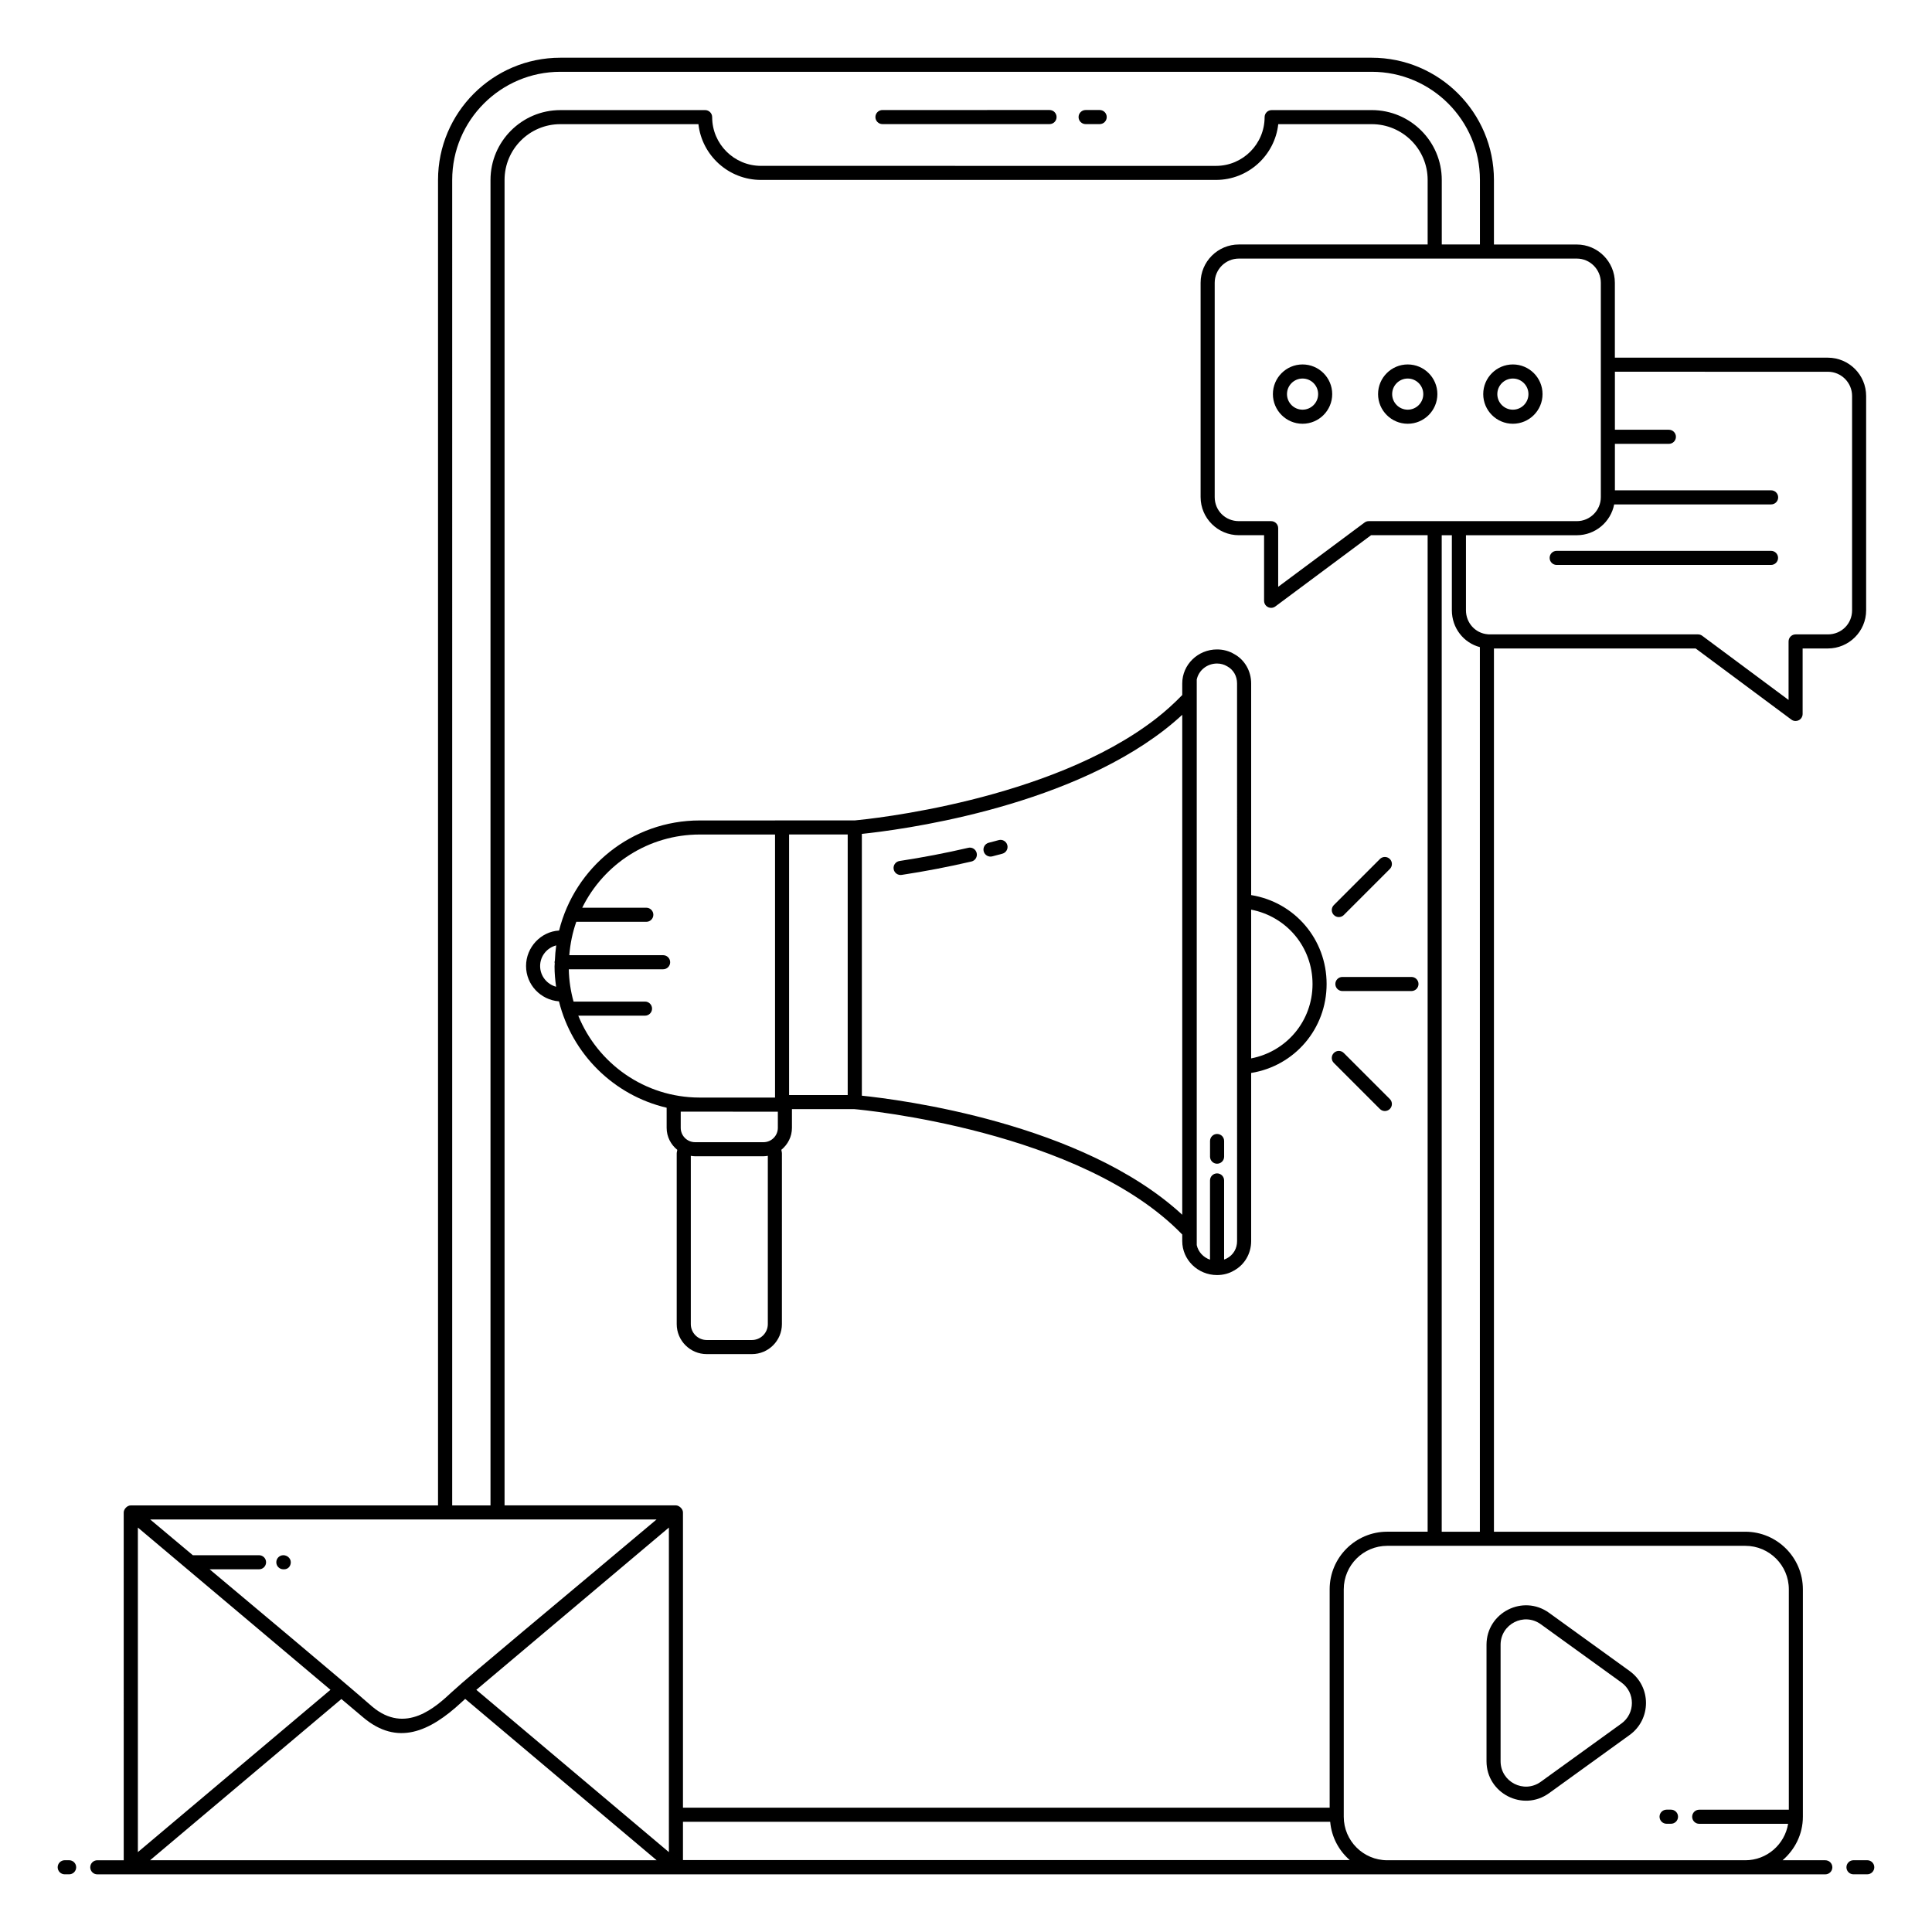 <?xml version="1.0" encoding="UTF-8"?>
<!-- Uploaded to: ICON Repo, www.iconrepo.com, Generator: ICON Repo Mixer Tools -->
<svg fill="#000000" width="800px" height="800px" version="1.1" viewBox="144 144 512 512" xmlns="http://www.w3.org/2000/svg">
 <g>
  <path d="m162.32 636.98h-1.168c-1.031 0-1.867 0.836-1.867 1.867s0.836 1.867 1.867 1.867h1.168c1.031 0 1.867-0.836 1.867-1.867 0-1.035-0.836-1.867-1.867-1.867z"/>
  <path d="m627.73 636.98h-11.324c3.262-2.801 5.375-6.902 5.375-11.527v-60.273c0-8.414-6.848-15.258-15.258-15.258h-66.613v-234.07h53.457l25.367 18.852c0.328 0.246 0.719 0.367 1.113 0.367 0.285 0 0.574-0.066 0.84-0.199 0.629-0.316 1.027-0.961 1.027-1.668v-17.352h6.68c5.598 0 10.152-4.539 10.152-10.113v-56.801c0-5.598-4.555-10.152-10.152-10.152h-56.438v-19.848c0-5.594-4.531-10.141-10.098-10.141h-21.949v-17.105c0-17.863-14.531-32.395-32.391-32.395h-215.04c-17.863 0-32.395 14.531-32.395 32.391v351.26h-81.43c-1.016 0-1.867 1.055-1.867 1.867l0.004 92.172h-7.004c-1.031 0-1.867 0.836-1.867 1.867s0.836 1.867 1.867 1.867h457.94c1.031 0 1.867-0.836 1.867-1.867 0-1.035-0.836-1.867-1.867-1.867zm-101.66-87.059v-264.08h2.688v19.895c0 4.699 3.125 8.633 7.426 9.758v234.43zm-208.07-3.25c-26.852 22.602-49.387 41.215-54.219 45.699-4.285 3.981-12.266 11.383-21.141 3.891-8.609-7.543-34.301-28.996-43.086-36.379h13.094c1.031 0 1.867-0.836 1.867-1.867s-0.836-1.867-1.867-1.867h-17.543l-11.305-9.477zm3.266 88.16c-36.094-30.418-13.562-11.422-51.031-43.008l51.031-43.004zm-89.691-43.016-51.035 43.016v-86.012zm2.898 2.445 5.762 4.856c9.043 7.633 17.57 3.894 26.082-4.008 0.312-0.289 0.66-0.609 0.965-0.887 58.137 49 22.203 18.719 50.738 42.758h-134.24c47.805-40.285 47.734-40.227 50.691-42.719zm90.523 42.68v-10.148h171.52c0.359 4.055 2.281 7.629 5.191 10.148zm171.38-71.762v57.879h-171.38v-78.25c0-0.984-1.07-1.867-1.867-1.867h-45.414v-351.26c0-8.148 6.629-14.777 14.777-14.777h36.602c0.934 8.301 8.012 14.777 16.578 14.777h120.58c8.527 0 15.574-6.477 16.504-14.777h24.773c8.168 0 14.816 6.629 14.816 14.777v17.105l-50.027 0.004c-5.594 0-10.141 4.547-10.141 10.141v56.809c0 5.566 4.551 10.098 10.141 10.098h6.68v17.383c0 1.035 0.84 1.867 1.867 1.867 0.395 0 0.785-0.125 1.113-0.371l25.367-18.879h14.996v264.08h-10.707c-8.41 0-15.258 6.844-15.258 15.258zm132.03-322.66c3.539 0 6.418 2.879 6.418 6.418v56.801c0 3.578-2.82 6.383-6.418 6.383h-8.547c-1.031 0-1.867 0.836-1.867 1.867v15.508l-22.883-17.008c-0.324-0.238-0.711-0.367-1.113-0.367l-55.156-0.004c-0.168 0.004-0.352 0.008-0.617-0.027-3.262-0.293-5.727-3.027-5.727-6.352v-19.895h29.375c4.906 0 9-3.523 9.902-8.168h41.594c1.031 0 1.867-0.836 1.867-1.867s-0.836-1.867-1.867-1.867h-41.398v-12.316h14.305c1.031 0 1.867-0.836 1.867-1.867s-0.836-1.867-1.867-1.867h-14.305v-15.375zm-60.168-23.582v56.809c0 3.508-2.856 6.363-6.363 6.363h-55.145c-0.402 0-0.793 0.129-1.113 0.371l-22.883 17.031v-15.535c0-1.031-0.836-1.867-1.867-1.867h-8.547c-3.594 0-6.41-2.797-6.41-6.363v-56.809c0-3.535 2.875-6.41 6.41-6.41h89.551c3.512 0 6.367 2.875 6.367 6.41zm-304.4-27.25c0-15.801 12.855-28.66 28.66-28.66h215.04c15.801 0 28.66 12.859 28.66 28.66v17.105h-10.113v-17.105c0-10.207-8.32-18.512-18.547-18.512l-26.535 0.004c-1.031 0-1.867 0.836-1.867 1.867 0 7.121-5.773 12.914-12.875 12.914l-120.58-0.004c-7.141 0-12.949-5.793-12.949-12.914 0-1.031-0.836-1.867-1.867-1.867l-38.363 0.004c-10.207 0-18.512 8.305-18.512 18.512v351.26h-10.152zm247.8 445.3c-6.356 0-11.527-5.172-11.527-11.527v-60.273c0-6.356 5.172-11.527 11.527-11.527h94.895c6.356 0 11.527 5.172 11.527 11.527v58.406h-23.75c-1.031 0-1.867 0.836-1.867 1.867s0.836 1.867 1.867 1.867h23.562c-0.902 5.465-5.625 9.66-11.34 9.66z"/>
  <path d="m638.84 636.98h-3.648c-1.031 0-1.867 0.836-1.867 1.867s0.836 1.867 1.867 1.867l3.648-0.004c1.031 0 1.867-0.836 1.867-1.867s-0.836-1.863-1.867-1.863z"/>
  <path d="m377.86 176.89h44.277c1.031 0 1.867-0.836 1.867-1.867s-0.836-1.867-1.867-1.867l-44.277 0.004c-1.031 0-1.867 0.836-1.867 1.867 0.004 1.027 0.836 1.863 1.867 1.863z"/>
  <path d="m431.7 176.89h3.727c1.031 0 1.867-0.836 1.867-1.867s-0.836-1.867-1.867-1.867h-3.727c-1.031 0-1.867 0.836-1.867 1.867s0.836 1.867 1.867 1.867z"/>
  <path d="m613.34 289.98h-56.805c-1.031 0-1.867 0.836-1.867 1.867s0.836 1.867 1.867 1.867h56.805c1.031 0 1.867-0.836 1.867-1.867 0-1.035-0.836-1.867-1.867-1.867z"/>
  <path d="m489.19 256.3c4.332 0 7.859-3.523 7.859-7.859 0-4.332-3.527-7.859-7.859-7.859s-7.859 3.527-7.859 7.859c0.004 4.336 3.527 7.859 7.859 7.859zm0-11.984c2.277 0 4.129 1.852 4.129 4.129 0 2.273-1.852 4.125-4.129 4.125-2.273 0-4.125-1.852-4.125-4.125 0-2.277 1.852-4.129 4.125-4.129z"/>
  <path d="m517.06 256.3c4.332 0 7.859-3.523 7.859-7.859 0-4.332-3.523-7.859-7.859-7.859-4.332 0-7.859 3.527-7.859 7.859 0 4.336 3.527 7.859 7.859 7.859zm0-11.984c2.273 0 4.125 1.852 4.125 4.129 0 2.273-1.852 4.125-4.125 4.125-2.273 0-4.125-1.852-4.125-4.125 0-2.277 1.852-4.129 4.125-4.129z"/>
  <path d="m544.93 256.3c4.332 0 7.859-3.523 7.859-7.859 0-4.332-3.523-7.859-7.859-7.859-4.332 0-7.859 3.527-7.859 7.859 0.004 4.336 3.527 7.859 7.859 7.859zm0-11.984c2.273 0 4.125 1.852 4.125 4.129 0 2.273-1.852 4.125-4.125 4.125-2.273 0-4.125-1.852-4.125-4.125 0-2.277 1.852-4.129 4.125-4.129z"/>
  <path d="m475.57 381.21v-56.102c0-3.285-1.738-6.273-4.465-7.754-1.344-0.816-2.926-1.246-4.57-1.246-5.086 0-9.227 4.039-9.227 9v3.082c-2.141 2.211-4.477 4.332-7.012 6.297-28.125 21.789-76.199 26.605-79.723 26.93h-21.18v0.012h-19.949c-18.059 0-33.094 12.402-37.281 29.176-4.832 0.266-8.758 4.449-8.754 9.398 0 4.961 3.859 8.992 8.723 9.367 3.457 13.953 14.52 24.906 28.535 28.191v5.332c0 2.363 1.117 4.449 2.824 5.832-0.039 0.32-0.156 0.629-0.156 0.949v45.23c0 4.383 3.566 7.949 7.949 7.949h11.98c4.383 0 7.949-3.566 7.949-7.949l0.004-45.23c0-0.32-0.113-0.637-0.156-0.961 1.699-1.383 2.812-3.465 2.812-5.82v-4.957h16.574c1.883 0.164 60.094 5.559 86.859 33.223v1.746c0 4.961 4.137 9 9.227 9 1.648 0 3.231-0.434 4.496-1.203 2.801-1.523 4.539-4.512 4.539-7.797v-44.559c11.512-1.855 19.996-11.691 19.996-23.57 0.004-11.875-8.484-21.711-19.996-23.566zm-106.92 52.992h-15.531v-69.055h15.531zm-81.512-34.199c0-2.629 1.82-4.828 4.266-5.465-0.191 1.328-0.301 2.672-0.355 4.031-0.035 0.145-0.09 0.285-0.09 0.441 0 0.086 0.039 0.164 0.051 0.246-0.008 0.293-0.051 0.582-0.051 0.879 0 1.824 0.172 3.606 0.418 5.363-2.43-0.656-4.238-2.859-4.238-5.496zm10.113 13.16h17.684c1.031 0 1.867-0.836 1.867-1.867s-0.836-1.867-1.867-1.867h-18.938c-0.762-2.734-1.199-5.598-1.262-8.559h25c1.031 0 1.867-0.836 1.867-1.867s-0.836-1.867-1.867-1.867h-24.867c0.254-3.051 0.855-6.023 1.855-8.844h18.555c1.031 0 1.867-0.836 1.867-1.867s-0.836-1.867-1.867-1.867h-16.98c5.703-11.578 17.578-19.402 31.148-19.402h19.949v69.711h-20.023c-14.523-0.023-26.961-9.008-32.121-21.703zm52.887 25.445v4.285c0 2.094-1.707 3.801-3.801 3.801h-18.137c-2.094 0-3.801-1.707-3.801-3.801v-4.289c0.852 0 27.434 0.004 25.738 0.004zm-2.656 56.293c0 2.324-1.891 4.219-4.215 4.219h-11.98c-2.324 0-4.215-1.895-4.215-4.219v-44.59c0.371 0.055 0.742 0.113 1.129 0.113h18.137c0.391 0 0.77-0.059 1.145-0.117zm24.918-60.531v-69.379c9.34-0.965 52.973-6.477 80.176-27.555 1.648-1.277 3.227-2.617 4.731-4.004v132.49c-26.465-24.398-74.953-30.527-84.906-31.551zm99.438 38.531c0 1.949-0.969 3.637-2.668 4.562-0.234 0.145-0.508 0.227-0.77 0.328v-20.965c0-1.031-0.836-1.867-1.867-1.867s-1.867 0.836-1.867 1.867v21.008c-1.77-0.617-3.129-2.07-3.516-3.871v-149.8l-0.016 0.016c0.461-2.461 2.699-4.336 5.394-4.336 0.965 0 1.875 0.246 2.711 0.75 1.625 0.883 2.594 2.574 2.594 4.519zm3.731-48.414v-39.418c9.387 1.816 16.266 9.902 16.266 19.707 0 9.809-6.879 17.895-16.266 19.711z"/>
  <path d="m500.12 386.49 12.203-12.203c0.73-0.73 0.73-1.91 0-2.637-0.73-0.73-1.91-0.73-2.637 0l-12.203 12.203c-0.73 0.73-0.73 1.91 0 2.637 0.73 0.73 1.91 0.73 2.637 0z"/>
  <path d="m512.32 437.89c0.73-0.73 0.73-1.91 0-2.637l-12.203-12.203c-0.73-0.73-1.91-0.73-2.637 0-0.73 0.73-0.73 1.91 0 2.637l12.203 12.203c0.727 0.727 1.906 0.727 2.637 0z"/>
  <path d="m497.88 404.77c0 1.031 0.836 1.867 1.867 1.867h18.305c1.031 0 1.867-0.836 1.867-1.867s-0.836-1.867-1.867-1.867h-18.305c-1.031 0.004-1.867 0.836-1.867 1.867z"/>
  <path d="m408.66 366.64-2.633 0.695c-0.996 0.258-1.598 1.277-1.34 2.273 0.262 1.008 1.285 1.594 2.273 1.34l2.676-0.707c0.996-0.27 1.582-1.293 1.312-2.289-0.27-0.996-1.301-1.59-2.289-1.312z"/>
  <path d="m400.59 368.68c-5.992 1.391-12.117 2.566-18.203 3.492-1.02 0.156-1.719 1.105-1.562 2.125 0.156 1.023 1.113 1.719 2.125 1.562 6.18-0.938 12.398-2.133 18.488-3.547 1.004-0.23 1.629-1.234 1.395-2.238-0.234-1.004-1.23-1.641-2.242-1.395z"/>
  <path d="m466.54 444.51c-1.031 0-1.867 0.836-1.867 1.867v4.152c0 1.031 0.836 1.867 1.867 1.867s1.867-0.836 1.867-1.867v-4.152c0-1.031-0.836-1.867-1.867-1.867z"/>
  <path d="m219.09 559.88h0.215c1.031 0 1.758-0.836 1.758-1.867s-0.941-1.867-1.973-1.867-1.867 0.836-1.867 1.867 0.836 1.867 1.867 1.867z"/>
  <path d="m575.87 586.84-21.355-15.426c-6.906-4.984-16.574-0.051-16.574 8.473v30.852c0 8.52 9.664 13.461 16.574 8.473l21.355-15.426c5.777-4.18 5.781-12.77 0-16.945zm-2.188 13.922-21.355 15.426c-4.477 3.227-10.656 0.02-10.656-5.445v-30.852c0-5.481 6.191-8.672 10.656-5.449l21.355 15.426c3.719 2.68 3.719 8.207 0 10.895z"/>
  <path d="m586.83 623.58h-1.168c-1.031 0-1.867 0.836-1.867 1.867s0.836 1.867 1.867 1.867h1.168c1.031 0 1.867-0.836 1.867-1.867s-0.836-1.867-1.867-1.867z"/>
 </g>
</svg>